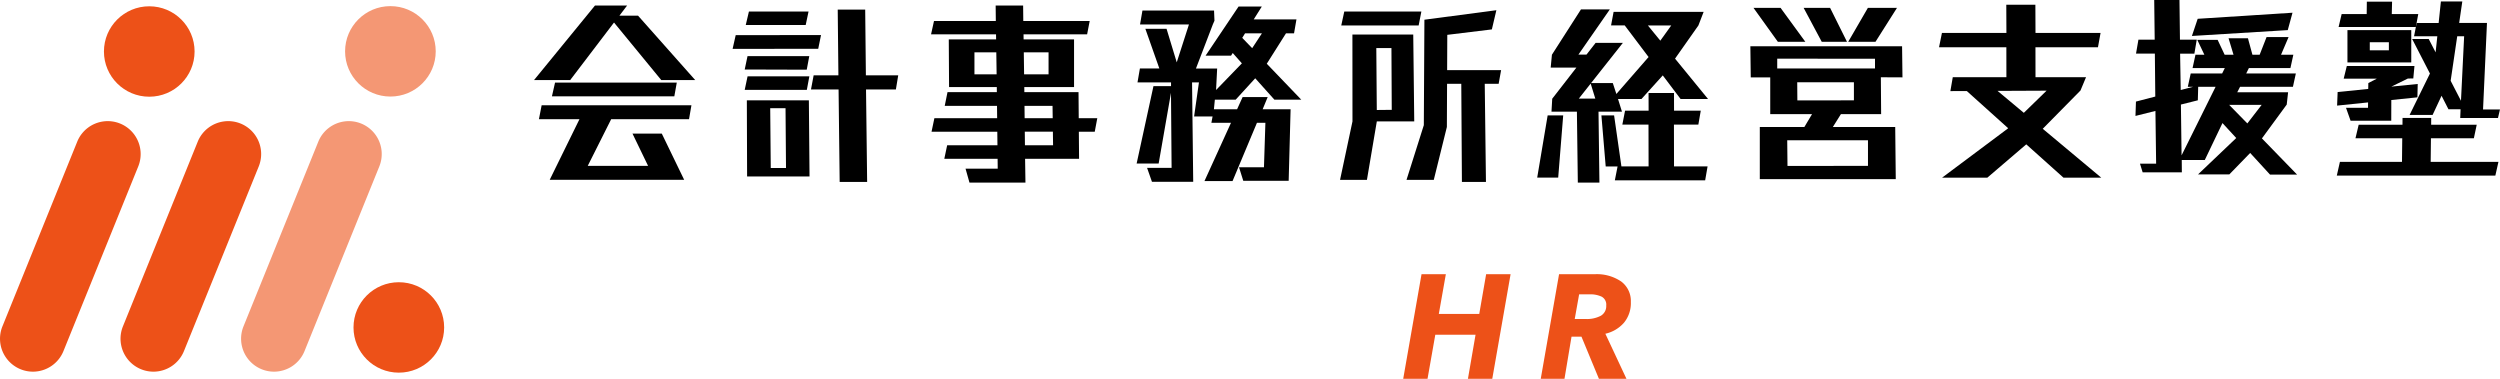 <svg xmlns="http://www.w3.org/2000/svg" width="460" height="69.697" viewBox="0 0 460 69.697">
  <g id="ロゴ" transform="translate(-708.45 -1602.055)">
    <g id="グループ_7" data-name="グループ 7" transform="translate(806.708 1602.055)">
      <g id="グループ_3" data-name="グループ 3" transform="translate(0)">
        <g id="グループ_1" data-name="グループ 1" transform="translate(0 1.022)">
          <path id="パス_1" data-name="パス 1" d="M1193.342,1630.479h0l-2.287,10.761H1196l1.82-10.761h6.887l-.184-15.982H1193.33Zm4.474-2.1-.089-11.391h2.785l.055,11.362Z" transform="translate(-1042.744 -1609.162)"/>
          <path id="パス_2" data-name="パス 2" d="M1043.76,1609.352h11.958v.056l.012.875h-8.71l.053,8.772h8.782l.01.93h-9.078l-.512,2.528h9.62l.026,2.267h-11.549l-.524,2.49h12.1l.028,2.491h-9.254l-.524,2.49h9.806l.021,1.821h-5.919l.722,2.565h10.3l-.066-4.386h9.932l-.041-4.981h2.926l.467-2.49h-3.414l-.039-4.795h-9.967l-.01-.93h9.154l0-8.772h-9.283l-.013-.93h11.7l.474-2.453H1060.73l-.029-2.844h-5.056l.03,2.843H1044.3Zm7.983,7.361v-4.055l4.022,0,.058,4.052Zm9.081-4.047,4.556,0v4.042h-4.5Zm.13,9.845h5.158l.031,2.267h-5.164Zm.08,7.248-.027-2.491h5.171l.034,2.491Z" transform="translate(-970.703 -1604.056)"/>
          <path id="パス_3" data-name="パス 3" d="M916.485,1605.915l1.408-1.859h-5.91l-11.215,13.716h6.654l8.066-10.594,8.7,10.594h6.245l-10.525-11.857Z" transform="translate(-900.768 -1604.056)"/>
          <path id="パス_4" data-name="パス 4" d="M925.147,1645.183h-5.391l2.866,5.928h-11.1l4.313-8.587h14.321l.444-2.564H903.039l-.5,2.564H910l-5.476,11.152h24.738Z" transform="translate(-901.634 -1621.617)"/>
          <path id="パス_5" data-name="パス 5" d="M907.221,1634.339H929.74l.453-2.527h-22.4Z" transform="translate(-903.924 -1617.63)"/>
          <path id="パス_6" data-name="パス 6" d="M988.562,1614.677l-15.7.019-.57,2.527,15.754-.02Z" transform="translate(-935.751 -1609.25)"/>
          <path id="パス_7" data-name="パス 7" d="M988.543,1629.558h-11.37l-.525,2.489h11.43Z" transform="translate(-937.88 -1616.529)"/>
          <path id="パス_8" data-name="パス 8" d="M977.165,1622.282l-.517,2.454,11.414.036.466-2.49Z" transform="translate(-937.88 -1612.97)"/>
          <path id="パス_9" data-name="パス 9" d="M988.578,1606.2H977.608l-.585,2.489h11.031Z" transform="translate(-938.063 -1605.106)"/>
          <path id="パス_10" data-name="パス 10" d="M977.417,1638.177l.048,14.014h11.486l-.122-14.014Zm4.4,12.453-.1-11h2.819l.086,11Z" transform="translate(-938.256 -1620.744)"/>
          <path id="パス_11" data-name="パス 11" d="M1010.618,1617.57l-.125-12.06h-5.056l.126,12.1h-4.557l-.489,2.6h5.077l.2,17.006h5.056l-.205-17.006h5.493l.43-2.6h-5.954Z" transform="translate(-949.554 -1604.767)"/>
          <path id="パス_12" data-name="パス 12" d="M1141.912,1621.073H1137.3l-1.018,2.249h-4.262l.172-1.766h3.829l3.6-3.94,3.532,3.94h4.945l-6.351-6.617,3.534-5.595h1.482l.444-2.565h-7.86l1.481-2.36h-4.275l-6.066,9.032h4.684l.313-.483,1.682,1.9-4.75,4.907.2-3.957h-3.9l3.115-8.132.29-.657-.075-1.88h-13.177l-.443,2.565h9l-2.246,6.97-1.874-6.17h-3.9l2.574,7.3H1118.4l-.442,2.563h6.171l0,.689h-3.235L1117.8,1633.3h4.051l2.269-13.011.112,13.809h-4.512l.9,2.565h7.59l-.211-18.289h1.267l-.891,6.263h3.4l-.22,1.171h3.608l-4.884,10.724h5.167l4.492-10.724h1.554l-.264,8.179h-4.589l.781,2.49h8.354l.356-13.157h-5.145Zm-4.164-11.728h3.105l-1.793,2.733-1.831-1.9Z" transform="translate(-1006.917 -1604.234)"/>
          <path id="パス_13" data-name="パス 13" d="M1206.231,1606.2h-14.183l-.557,2.564h14.24Z" transform="translate(-1042.956 -1605.106)"/>
          <path id="パス_14" data-name="パス 14" d="M1222.494,1610.263l8.2-1,.83-3.532-13.241,1.747-.108,19.4-3.187,10.074h5.018l2.41-9.738.035-7.937h2.616l.115,18.047h4.423l-.222-18.047h2.557l.455-2.526h-9.932Z" transform="translate(-1054.45 -1604.874)"/>
        </g>
        <g id="グループ_2" data-name="グループ 2" transform="translate(184.588)">
          <path id="パス_15" data-name="パス 15" d="M1289.792,1614.5l4.3-6.111.959-2.489h-16.566l-.466,2.489h2.517l4.386,5.813-5.927,6.8-.655-2.006h-4l5.846-7.392h-5.015l-1.673,2.151-1.489.005,5.786-8.323h-5.312l-5.346,8.341-.227,2.376h4.725l-4.442,5.721-.136,2.377h4.677l.168,13.057h3.975l-.168-13.057h4.315l-.724-2.322h4.309l3.925-4.346,3.282,4.346h5.051Zm-17.71,7.359,2.185-2.766.852,2.756Zm15-10.665-2.288-2.8h4.3Z" transform="translate(-1264.43 -1603.711)"/>
          <path id="パス_16" data-name="パス 16" d="M1488.788,1609.36H1485.7l-.089-7.3h-4.647l.088,7.3h-2.995l-.442,2.563h3.467l.078,7.9-3.558.923-.088,2.641,3.672-.92.129,9.7h-2.973l.494,1.6h7.211l-.018-2.268h4.238l3.254-6.8,2.532,2.751-.033.037-6.989,6.653h5.761l3.829-3.94,3.648,3.978h4.98l-6.467-6.654,4.565-6.227.252-2.266h-9.355l.514-1h9.73l.537-2.454h-9.134l.495-1h7.641l.537-2.454H1504.3l1.389-3.252h-4.051l-1.273,3.252h-1.333l-.823-3.029h-3.569l.914,3.029h-1.632l-1.289-2.732h-3.742l1.3,2.732h-1.635l-.537,2.454h5.936l-.495,1h-5.781l-.536,2.454h.965l-2.267.588-.113-6.686h2.625Zm-2.79,21.28-.122-9.348,3.113-.78.067-2.491h3.206Zm12.1-5.874-3.348-3.418,5.987,0Z" transform="translate(-1367.434 -1602.055)"/>
          <path id="パス_17" data-name="パス 17" d="M1262.057,1655.057h3.863l.919-11.439h-2.86Z" transform="translate(-1262.057 -1622.383)"/>
          <path id="パス_18" data-name="パス 18" d="M1285.178,1639.667l.791,9.4h2.182l-.5,2.544h16.618l.444-2.564h-6.174l-.016-7.689h4.493l.444-2.564h-4.917l-.009-3.25h-4.681l.01,3.25h-4.332l-.5,2.564h4.812l.016,7.689h-5l-1.345-9.378Z" transform="translate(-1273.365 -1618.433)"/>
          <path id="パス_19" data-name="パス 19" d="M1349.5,1611.137l-4.558-6.244h-4.982l4.484,6.244Z" transform="translate(-1300.161 -1603.443)"/>
          <path id="パス_20" data-name="パス 20" d="M1365.988,1611.137l-3.108-6.244h-4.869l3.331,6.244Z" transform="translate(-1308.986 -1603.443)"/>
          <path id="パス_21" data-name="パス 21" d="M1383.033,1604.893h-5.353l-3.62,6.244h5.018Z" transform="translate(-1316.836 -1603.443)"/>
          <path id="パス_22" data-name="パス 22" d="M1516.35,1606.639l-17.445,1.116-1.062,3.16,17.635-1.078Z" transform="translate(-1377.376 -1604.297)"/>
          <path id="パス_23" data-name="パス 23" d="M1553.463,1648.271h8.607l-.048,4.346H1550.6l-.572,2.526H1579.2l.57-2.526H1567.3l.048-4.346h7.9l.525-2.489h-8.384l.009-1.244h-5.275l-.01,1.244h-8.061Z" transform="translate(-1402.902 -1622.833)"/>
          <path id="パス_24" data-name="パス 24" d="M1563.158,1628.122l.99-.006.214-2.3h-12.447l-.576,2.34h6.083l-1.546.8-.021,1.084-5.628.567-.1,2.5,5.7-.587-.012.991h-4.048l.842,2.377h7.485l.01-3.809,4.8-.494.058-2.46-4.852.489Z" transform="translate(-1402.947 -1613.676)"/>
          <path id="パス_25" data-name="パス 25" d="M1550.668,1607.319h14.215l.442-2.378h-4.871l.055-2.284h-4.644l-.028,2.284h-4.608Z" transform="translate(-1403.213 -1602.349)"/>
          <path id="パス_26" data-name="パス 26" d="M1354,1633.573l1.485-2.367h7.4l-.05-6.784,3.977.019-.072-5.725h-27.916l.072,5.725h3.585v6.765h7.69l-1.41,2.367h-8.2v9.589h25.017l-.1-9.589ZM1343.766,1621l17.991.011v1.79l-17.991,0Zm3.706,7.683-.025-3.342h10.43v3.327Zm12.993,12.04-14.809.016-.049-4.728h14.858Z" transform="translate(-1299.603 -1610.204)"/>
          <path id="パス_27" data-name="パス 27" d="M1433.821,1617.093h-9.3l-.008-5.5h11.5l.479-2.64h-11.971l-.022-5.185h-5.352l.023,5.185h-11.864l-.536,2.64h12.389l.008,5.5H1409.3l-.443,2.563,3.025-.012,7.6,6.833-.065.075-12.087,9.032h8.326l7.165-6.133,6.849,6.133h6.951l-10.769-8.995,6.945-7.044Zm-11.448,6.56-4.833-4.036,9.021-.042Z" transform="translate(-1332.835 -1602.892)"/>
          <path id="パス_28" data-name="パス 28" d="M1553.868,1612.9v0h-.01l0,5.944H1565.6V1612.9Zm4.1,3.714v-1.485h3.512v1.485Z" transform="translate(-1404.773 -1607.358)"/>
          <path id="パス_29" data-name="パス 29" d="M1589.756,1622.457l.722-15.918h-5.115l.578-3.956H1582l-.413,3.956h-4.047l-.477,2.452h4.28l-.312,2.953-1.267-2.451h-3.047l3.269,6.351-3.745,7.617h4.235l1.647-3.529,1.271,2.489h2.229l-.064,1.6h6.946l.366-1.561Zm-4.06-1.6-1.9-3.679,1.209-8.19h1.272Z" transform="translate(-1415.722 -1602.313)"/>
        </g>
      </g>
      <g id="グループ_6" data-name="グループ 6" transform="translate(159.928 50.458)">
        <g id="グループ_5" data-name="グループ 5">
          <g id="グループ_4" data-name="グループ 4">
            <path id="パス_30" data-name="パス 30" d="M1225.706,1720.054l1.4-8.1H1219.7l-1.428,8.1h-4.475l3.37-19.238h4.474l-1.294,7.31h7.44l1.267-7.31h4.5l-3.37,19.238Z" transform="translate(-1213.792 -1700.816)" fill="#ed5118"/>
            <path id="パス_31" data-name="パス 31" d="M1279.1,1720.054h-5.067l-3.208-7.744h-1.833l-1.294,7.744h-4.367l3.369-19.238h6.523a7.955,7.955,0,0,1,4.919,1.345,4.462,4.462,0,0,1,1.766,3.763,5.67,5.67,0,0,1-1.267,3.818,6.426,6.426,0,0,1-3.423,2.024Zm-7.52-11a5.5,5.5,0,0,0,2.8-.594,2.038,2.038,0,0,0,1-1.891,1.656,1.656,0,0,0-.836-1.621,4.9,4.9,0,0,0-2.237-.432h-1.914l-.809,4.537Z" transform="translate(-1238.019 -1700.816)" fill="#ed5118"/>
          </g>
        </g>
      </g>
    </g>
    <g id="グループ_8" data-name="グループ 8" transform="translate(708.45 1603.183)">
      <ellipse id="楕円形_1" data-name="楕円形 1" cx="8.339" cy="8.319" rx="8.339" ry="8.319" transform="translate(65.045 50.802)" fill="#ed5118"/>
      <ellipse id="楕円形_2" data-name="楕円形 2" cx="8.339" cy="8.319" rx="8.339" ry="8.319" transform="translate(19.125 0.029)" fill="#ed5118"/>
      <path id="パス_32" data-name="パス 32" d="M714.507,1691.711a6.061,6.061,0,0,1-5.612-8.333l13.791-34.05a6.058,6.058,0,0,1,11.229,4.548l-13.791,34.05A6.06,6.06,0,0,1,714.507,1691.711Z" transform="translate(-708.45 -1624.453)" fill="#ed5118"/>
      <path id="パス_33" data-name="パス 33" d="M757.907,1691.711a6.061,6.061,0,0,1-5.612-8.333l13.79-34.05a6.058,6.058,0,0,1,11.229,4.548l-13.791,34.05A6.059,6.059,0,0,1,757.907,1691.711Z" transform="translate(-729.676 -1624.453)" fill="#ed5118"/>
      <ellipse id="楕円形_3" data-name="楕円形 3" cx="8.339" cy="8.319" rx="8.339" ry="8.319" transform="translate(63.495)" fill="#f49774"/>
      <path id="パス_34" data-name="パス 34" d="M801.329,1691.711a6.061,6.061,0,0,1-5.612-8.333l13.79-34.05a6.058,6.058,0,0,1,11.229,4.548l-13.79,34.05A6.059,6.059,0,0,1,801.329,1691.711Z" transform="translate(-750.913 -1624.453)" fill="#f49774"/>
    </g>
  </g>
</svg>
